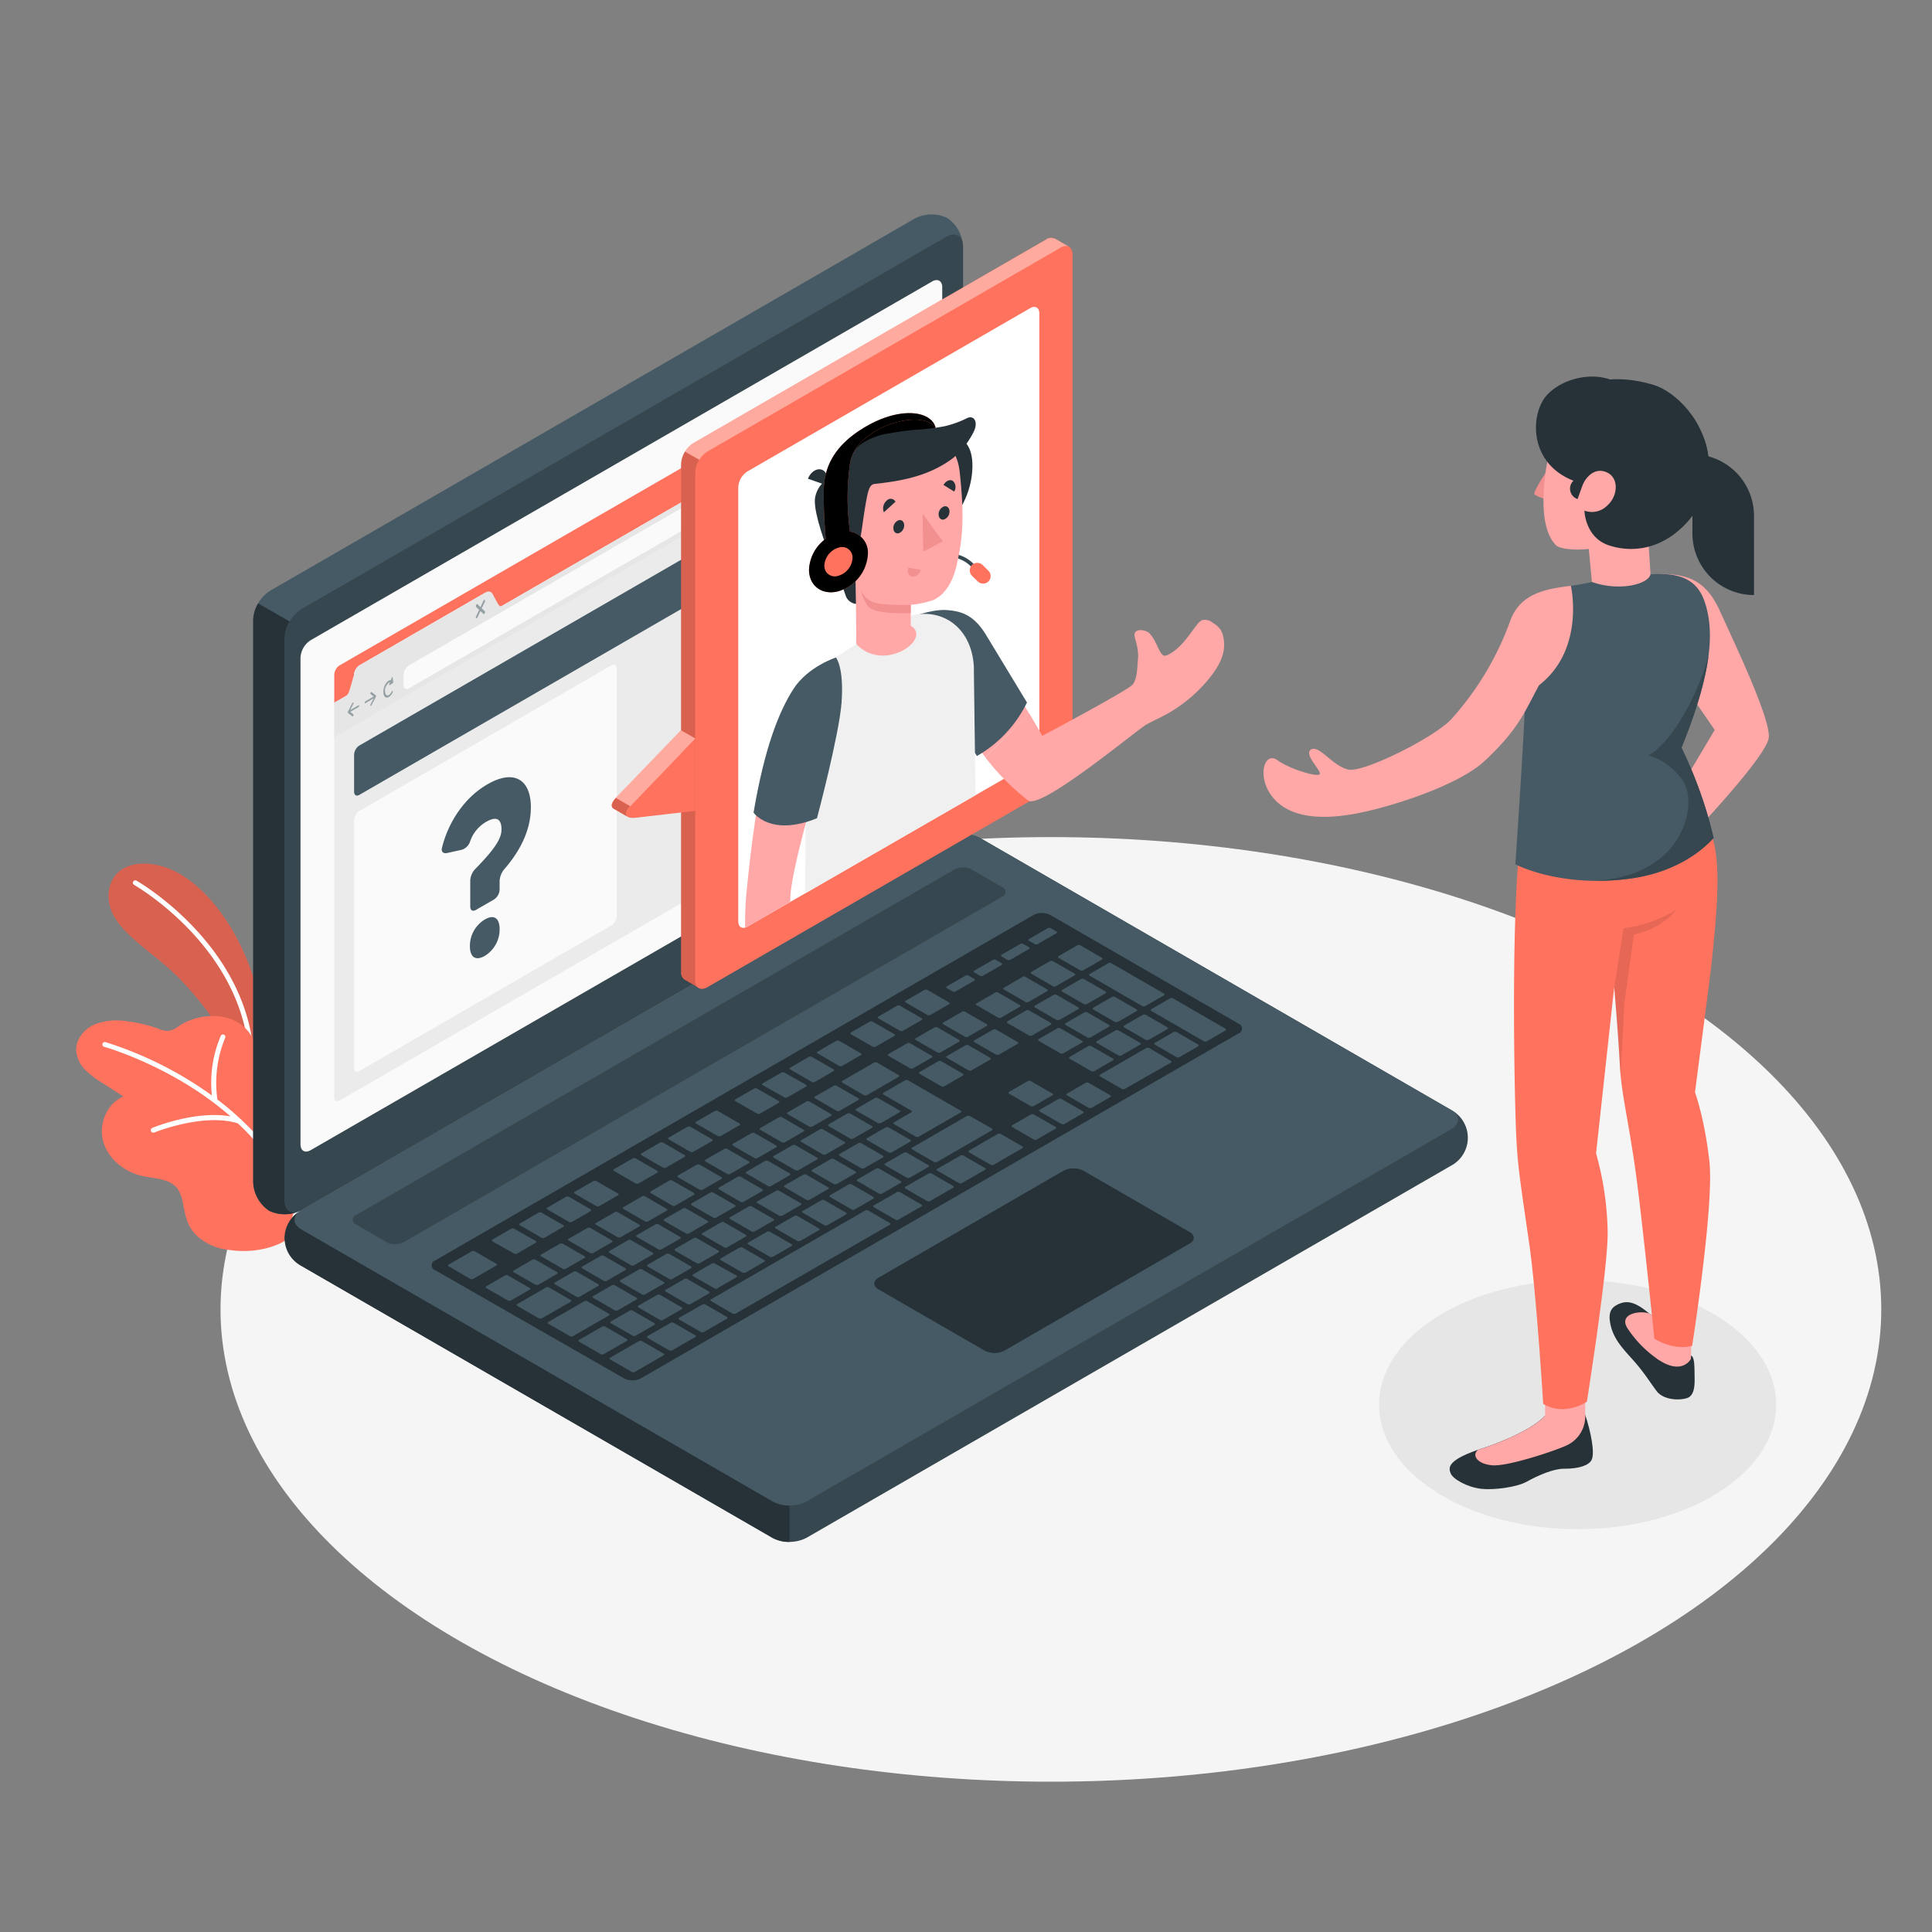 <svg xmlns="http://www.w3.org/2000/svg" viewBox="0 0 500 500"><rect x="0" y="0" width="500" height="500" fill="#808080" stroke="none"/><style><![CDATA[.B{fill:#263238}.C{fill:#ff725e}.D{fill:#455a64}.E{fill:#ffa8a7}.F{fill:#37474f}.G{fill:#fafafa}.H{opacity:.15}.I{fill:#f28f8f}]]></style><defs><clipPath id="A"><path d="M193.44 122l73.17-42.25c1.31-.76 2.37-.14 2.37 1.37v112.41a5.25 5.25 0 0 1-2.37 4.11l-73.17 42.17c-1.31.75-2.38.14-2.38-1.37V126.13a5.21 5.21 0 0 1 2.38-4.13z" fill="none"/></clipPath><path id="B" d="M69,270a75.27,75.27,0,0,0-5.08-21.61C59.39,237.22,50.72,226,40.73,223.9s-14.21,4.6-12.11,11.2c1.82,5.68,9.24,10.4,14.88,15.36s16.16,17,19.08,28.53l5.64.62Z"/><path id="C" d="M242.13,110.68s-2.43-6.54-14.23-1.89c-6,2.37-8.25,9.8-8.25,9.8Z"/><path id="D" d="M223.09 111c-6.79 4.25-9.72 9.41-9.89 15.63a119.23 119.23 0 0 0 .51 12.8 10.47 10.47 0 0 0-4.34 8c0 4.21 3.41 6.71 7.62 5.58a10.66 10.66 0 0 0 7.62-9.66 5.49 5.49 0 0 0-4.63-5.77 62 62 0 0 1 .05-17.91c1.51-9 18.33-14.19 22.1-9-1.13-4.48-9.6-5.62-19.04.33z"/></defs><ellipse cx="271.97" cy="338.87" rx="214.9" ry="122.23" fill="#f5f5f5"/><ellipse cx="408.29" cy="363.53" rx="51.39" ry="32.22" fill="#e6e6e6"/><use href="#B" class="C"/><g class="H"><use href="#B"/></g><path d="M65.13,275.18a.62.62,0,0,1-.62-.6C63.46,245.46,35,229.18,34.69,229a.63.63,0,0,1,.61-1.1c.3.17,29.39,16.8,30.46,46.61a.63.63,0,0,1-.6.65Z" fill="#fff"/><path d="M73.49 321.26s-5.82 3.68-14.92 2.11a14 14 0 0 1-7.83-3.76c-2.35-2.42-2.72-4.86-3.38-8.1a9.79 9.79 0 0 0-1.36-3.82c-2-2.68-5.84-2.63-9.08-3.33-4.6-1-8.83-4.3-10.16-8.81s.83-10 5.19-11.78l-5.35-3.43a23.74 23.74 0 0 1-4.58-3.5 7.92 7.92 0 0 1-2.31-5.15c0-2.84 2.11-5.38 4.71-6.54a16 16 0 0 1 8.37-.86 38.09 38.09 0 0 1 8.36 2 6 6 0 0 0 2.34.53 6.19 6.19 0 0 0 2.86-1.32c6.12-4 16.09-3.73 19.37 3.89.48 1.12.77 2.32 1.29 3.42 1.9 4.11 7.25 2.87 10.71 4.79a8.76 8.76 0 0 1 4 6.27c.69 4.06-.44 8.69-1.19 12.7s-1.7 7.74-2.79 11.54a201.83 201.83 0 0 1-2.91 9.34c-.22.64-.7 3.41-1.34 3.81z" class="C"/><path d="M77.15 311.88a56.1 56.1 0 0 0-14.61-22 .63.63 0 0 0-.34-.32 73.74 73.74 0 0 0-5.93-5 30.34 30.34 0 0 1 2-15.95.62.62 0 0 0-1.13-.53 31 31 0 0 0-2.31 15.42 96.5 96.5 0 0 0-27.54-13.8.64.64 0 0 0-.77.44.62.62 0 0 0 .44.77c.26.07 18 5.11 32.68 18-9-1.57-19.73 2.77-20.22 3a.62.62 0 0 0 .24 1.2.67.67 0 0 0 .24 0c.12-.06 12.73-5.16 21.64-2.39A55.05 55.05 0 0 1 76 312.29a.62.62 0 0 0 .59.42h.21a.62.62 0 0 0 .35-.83z" fill="#fff"/><path d="M73.69 320.39a9.32 9.32 0 0 0 4.36 7.23L200 398a9.6 9.6 0 0 0 8.7 0l166.83-96.32a8.18 8.18 0 0 0 0-14.45l-121.93-70.4a9.66 9.66 0 0 0-8.7 0L78.05 313.17a9.31 9.31 0 0 0-4.36 7.22z" class="F"/><path d="M204.33 389.64v9.41a8.88 8.88 0 0 1-4.35-1L78 327.62a8.15 8.15 0 0 1-.44-14.17c-1.95 1.4-1.8 3.45.44 4.74l122 70.4a8.89 8.89 0 0 0 4.33 1.05z" class="B"/><path d="M69.61 313.32a9.34 9.34 0 0 1-4.08-7.38V160.43a9.61 9.61 0 0 1 4.35-7.53l166.83-96.32a9.34 9.34 0 0 1 8.44-.16 9.34 9.34 0 0 1 4.08 7.38v145.51a9.61 9.61 0 0 1-4.35 7.53L78.05 313.17a9.37 9.37 0 0 1-8.44.15z" class="D"/><path d="M77.53 313.43a9.39 9.39 0 0 1-7.92-.11 9.34 9.34 0 0 1-4.08-7.38V160.43a8.72 8.72 0 0 1 1.28-4.28l8.16 4.7h0a8.89 8.89 0 0 0-1.28 4.28v145.52c0 2.58 1.68 3.73 3.84 2.78z" class="B"/><path d="M73.69 165.15v145.5c0 2.78 2 3.9 4.36 2.52l166.83-96.33a9.61 9.61 0 0 0 4.35-7.53V63.8c0-2.77-1.95-3.9-4.35-2.51L78.05 157.61a9.61 9.61 0 0 0-4.36 7.54z" class="F"/><path d="M78.05 318.19L200 388.59a9.66 9.66 0 0 0 8.7 0l166.83-96.32c2.41-1.39 2.41-3.64 0-5l-121.93-70.4a9.66 9.66 0 0 0-8.7 0l-166.85 96.3c-2.41 1.38-2.41 3.63 0 5.02z" class="D"/><path d="M80.39 165.69l160.85-92.85c1.44-.83 2.61-.15 2.61 1.51v126a5.78 5.78 0 0 1-2.61 4.52l-160.85 92.8c-1.45.83-2.62.16-2.62-1.51v-126a5.74 5.74 0 0 1 2.62-4.47z" class="G"/><path d="M92.2 314.42L247.06 225a4.77 4.77 0 0 1 4.35 0l7.92 4.57a1.33 1.33 0 0 1 0 2.51l-154.88 89.41a4.77 4.77 0 0 1-4.35 0l-7.9-4.56a1.33 1.33 0 0 1 0-2.51z" class="F"/><path d="M112.61 326.21l154.86-89.41a4.83 4.83 0 0 1 4.35 0l48.72 28.13a1.33 1.33 0 0 1 0 2.51l-154.68 89.28a4.82 4.82 0 0 1-4.36 0l-48.88-28a1.32 1.32 0 0 1-.01-2.51z" class="B"/><path d="M251.43 277l4.84-2.79c.21-.12.2-.32 0-.45l-5.61-3.24a.84.84 0 0 0-.77 0l-4.85 2.8c-.21.11-.2.31 0 .44l5.6 3.24a.86.86 0 0 0 .79 0zm-9.57-11.12L237 268.7c-.21.12-.19.32 0 .45l5.6 3.23a.86.86 0 0 0 .78 0l4.85-2.8c.2-.12.19-.32 0-.45l-5.61-3.23a.84.84 0 0 0-.76 0zM226.19 275l-8.2 4.73c-.21.12-.2.32 0 .45l5.6 3.24a.89.89 0 0 0 .78 0l8.2-4.73c.21-.12.19-.32 0-.45L227 275a.86.86 0 0 0-.81 0zm8.58-5l-4.85 2.8c-.2.12-.19.32 0 .45l5.61 3.24a.87.87 0 0 0 .77 0l4.85-2.8c.2-.12.19-.32 0-.44l-5.61-3.25a.84.84 0 0 0-.77 0zm-19 11l-4.85 2.79c-.2.12-.19.32 0 .45l5.61 3.24a.84.84 0 0 0 .77 0l4.85-2.8c.2-.11.19-.31 0-.44l-5.63-3.24a.84.84 0 0 0-.77 0zm-7.09 4.09l-4.84 2.8c-.21.11-.2.31 0 .44l5.61 3.24a.87.87 0 0 0 .77 0l4.85-2.8c.21-.12.19-.32 0-.45l-5.6-3.24a.86.86 0 0 0-.81-.01zm22.06 13.16l4.85-2.8c.2-.12.19-.32 0-.45l-5.61-3.23a.84.84 0 0 0-.77 0l-4.85 2.8c-.21.12-.19.32 0 .45l5.6 3.23a.86.86 0 0 0 .76-.02zm-7.09 4.09l4.85-2.8c.21-.12.19-.32 0-.45l-5.6-3.23a.86.86 0 0 0-.78 0l-4.85 2.8c-.2.12-.19.32 0 .45l5.61 3.24a.87.87 0 0 0 .75-.03zm-7.09 4.09l4.85-2.8c.21-.12.2-.32 0-.44l-5.6-3.24a.84.84 0 0 0-.77 0l-4.85 2.8c-.21.12-.2.32 0 .45l5.61 3.24a.87.87 0 0 0 .74-.03zm-7.08 4.09l4.85-2.8c.2-.11.19-.31 0-.44l-5.66-3.28a.84.84 0 0 0-.77 0l-4.85 2.79c-.21.12-.19.32 0 .45l5.6 3.24a.86.86 0 0 0 .81.02zm34.88-29.38l4.85-2.8c.2-.12.19-.32 0-.45l-5.61-3.24a.87.87 0 0 0-.77 0l-4.85 2.8c-.2.12-.19.32 0 .44l5.61 3.24a.87.87 0 0 0 .75-.01zm-6.54 13l10.82-6.25c.21-.12.19-.32 0-.44L235 279.59a.86.86 0 0 0-.78 0l-5.59 3.23c-.21.12-.2.32 0 .45l7.2 4.16c.23.13.24.33 0 .44l-4.47 2.59c-.21.12-.2.32 0 .45l5.61 3.23a.84.84 0 0 0 .83 0zm-36.22-5l-4.85 2.8c-.21.12-.19.32 0 .44l5.6 3.24a.86.86 0 0 0 .78 0l4.84-2.8c.21-.12.2-.32 0-.45l-5.61-3.24a.87.87 0 0 0-.78.03zm-7.09 4.09l-4.85 2.8c-.2.12-.19.32 0 .45l5.61 3.23a.84.84 0 0 0 .77 0l4.85-2.8c.2-.12.19-.32 0-.45l-5.61-3.23a.84.84 0 0 0-.79.02zm-35.41 45.88a.87.87 0 0 0 .77 0l4.85-2.8c.21-.12.2-.32 0-.44l-5.6-3.24a.89.89 0 0 0-.78 0l-4.84 2.8c-.21.12-.2.32 0 .45zM137.8 326l-4.85 2.8c-.2.12-.19.32 0 .45l5.61 3.23a.84.84 0 0 0 .77 0l4.85-2.8c.2-.12.19-.32 0-.45l-5.61-3.23a.84.84 0 0 0-.77 0zm11.41 9.6a.87.87 0 0 0 .77 0l4.85-2.8c.2-.12.19-.32 0-.45l-5.61-3.24a.84.84 0 0 0-.77 0l-4.85 2.8c-.2.12-.19.31 0 .44zm22.38 6l4.85-2.8c.21-.11.19-.31 0-.44l-5.6-3.24a.86.86 0 0 0-.78 0l-4.85 2.79c-.2.12-.19.32 0 .45l5.61 3.24a.84.84 0 0 0 .77.01zm-7.86 4.08a.89.89 0 0 0 .78 0l4.84-2.8c.21-.12.2-.32 0-.45l-5.61-3.24a.84.84 0 0 0-.77 0L158.1 342c-.21.11-.2.31 0 .44zm-18.84-23.8l-4.85 2.8c-.21.12-.2.32 0 .44l5.6 3.24a.84.84 0 0 0 .77 0l4.85-2.8c.21-.12.2-.32 0-.45l-5.61-3.24a.87.87 0 0 0-.76.02zm35.43-20.46l-4.85 2.8c-.21.12-.19.32 0 .45l5.6 3.23a.86.86 0 0 0 .78 0l4.85-2.8c.2-.12.19-.32 0-.45l-5.61-3.23a.84.84 0 0 0-.77.01zM152 317.8l-4.85 2.8c-.2.12-.19.32 0 .44l5.61 3.24a.84.84 0 0 0 .77 0l4.85-2.8c.21-.12.19-.32 0-.45l-5.6-3.24a.89.89 0 0 0-.78.01zm35.43-20.46l-4.84 2.8c-.21.12-.2.32 0 .45l5.61 3.23a.84.84 0 0 0 .77 0l4.85-2.8c.21-.12.2-.32 0-.45l-5.6-3.23a.86.86 0 0 0-.82 0zm-14.17 8.18l-4.85 2.8c-.2.12-.19.32 0 .45L174 312a.87.87 0 0 0 .77 0l4.85-2.8c.21-.12.19-.32 0-.44l-5.62-3.22a.84.84 0 0 0-.77-.02zm-7.08 4.09l-4.85 2.8c-.21.12-.2.32 0 .45l5.61 3.24a.84.84 0 0 0 .77 0l4.85-2.8c.21-.12.2-.32 0-.44l-5.61-3.24a.87.87 0 0 0-.8-.01zm-7.09 4.1l-4.85 2.8c-.21.11-.19.31 0 .44l5.6 3.24a.86.86 0 0 0 .78 0l4.85-2.79c.2-.12.19-.32 0-.45l-5.61-3.24a.84.84 0 0 0-.8 0zm36.22 5l4.85-2.8c.21-.12.2-.32 0-.45l-5.61-3.24a.87.87 0 0 0-.77 0l-4.85 2.8c-.21.12-.2.32 0 .44l5.61 3.24a.84.84 0 0 0 .74-.01zm62.24-61.83l-4.85 2.8c-.2.12-.19.32 0 .44l5.61 3.24a.84.84 0 0 0 .77 0l4.85-2.8c.21-.12.19-.32 0-.45l-5.6-3.24a.89.89 0 0 0-.81-.01zm-8.58 4.95l-4.84 2.8c-.21.12-.2.32 0 .45l5.61 3.23a.84.84 0 0 0 .77 0l4.85-2.8c.21-.12.2-.32 0-.45l-5.6-3.23a.86.86 0 0 0-.82-.02zm15.67-9l-4.85 2.8c-.21.11-.19.31 0 .44l5.6 3.24a.89.89 0 0 0 .78 0l4.85-2.8c.2-.12.19-.32 0-.45l-5.61-3.24a.84.84 0 0 0-.8-.05zm-36.68 37.82l4.85-2.8c.2-.12.19-.32 0-.45l-5.61-3.23a.84.84 0 0 0-.77 0l-4.85 2.8c-.2.12-.19.32 0 .45l5.61 3.23a.84.84 0 0 0 .74-.06zm44.54-41.9a.86.86 0 0 0-.78 0l-4.84 2.79c-.21.12-.2.32 0 .45l5.61 3.24a.84.84 0 0 0 .77 0l4.85-2.8c.21-.11.2-.31 0-.44zm-70.1 65.9l4.85-2.79c.21-.12.19-.32 0-.45l-5.6-3.24a.86.86 0 0 0-.78 0L196 310.9c-.2.11-.19.31 0 .44l5.61 3.24a.84.84 0 0 0 .76.01zm86.9-50.17l4.85-2.8c.21-.12.19-.32 0-.44l-5.6-3.24a.86.86 0 0 0-.78 0l-4.84 2.8c-.21.12-.2.32 0 .45l5.61 3.24a.87.87 0 0 0 .73-.07zm-15.09-.53l4.85-2.8c.2-.12.19-.32 0-.45l-5.61-3.23a.84.84 0 0 0-.77 0l-4.85 2.8c-.21.12-.19.32 0 .45l5.6 3.23a.86.86 0 0 0 .75-.06zm6.3-10.57a.86.86 0 0 0-.78 0l-4.84 2.8c-.21.12-.2.32 0 .45l5.61 3.23a.84.84 0 0 0 .77 0l4.85-2.8c.21-.12.2-.32 0-.45zm1.49-.87l13.62 7.87a.87.87 0 0 0 .77 0l4.85-2.8c.2-.12.19-.32 0-.44l-13.62-7.87a.87.87 0 0 0-.77 0l-4.85 2.8c-.26.06-.25.26 0 .38zm-16.44 9l-4.85 2.8c-.2.12-.19.32 0 .45l5.61 3.23a.84.84 0 0 0 .77 0l4.85-2.8c.21-.12.19-.32 0-.45l-5.6-3.23a.86.86 0 0 0-.81-.03zm-53.36 30.76l-4.85 2.8c-.21.12-.19.32 0 .45l5.6 3.24a.86.86 0 0 0 .78 0l4.84-2.8c.21-.12.2-.31 0-.44l-5.57-3.23a.87.87 0 0 0-.8-.02zm69.21-23.77a.86.86 0 0 0 .78 0l4.85-2.8c.2-.11.19-.31 0-.44L281.4 262a.87.87 0 0 0-.77 0l-4.85 2.8c-.21.12-.19.32 0 .45zm-62.13 19.68l-4.84 2.8c-.21.12-.2.32 0 .45l5.61 3.24a.87.87 0 0 0 .77 0l4.85-2.8c.21-.12.2-.32 0-.44l-5.6-3.24a.86.86 0 0 0-.79-.01zM166.17 335a.87.87 0 0 0 .77 0l4.85-2.8c.2-.12.19-.32 0-.44l-5.61-3.24a.84.84 0 0 0-.77 0l-4.85 2.8c-.2.12-.19.32 0 .45zm-10.66-10l-4.85 2.79c-.21.12-.2.32 0 .45l5.6 3.24a.86.86 0 0 0 .78 0l4.84-2.8c.21-.11.2-.31 0-.44l-5.6-3.24a.84.84 0 0 0-.77 0zm18.49 6l4.84-2.8c.21-.12.2-.32 0-.45l-5.61-3.23a.84.84 0 0 0-.77 0l-4.85 2.8c-.21.12-.2.32 0 .45l5.6 3.23a.86.86 0 0 0 .79 0zm7.08-4.09l4.85-2.8c.21-.12.19-.32 0-.45l-5.6-3.23a.86.86 0 0 0-.78 0l-4.85 2.8c-.2.12-.19.32 0 .45l5.61 3.23a.84.84 0 0 0 .8-.04zm7.09-4.09l4.85-2.8c.2-.12.19-.32 0-.45l-5.61-3.24a.87.87 0 0 0-.77 0l-4.85 2.8c-.21.12-.19.32 0 .44l5.6 3.24a.86.86 0 0 0 .81-.03zm-25.61-1.87l-4.85 2.8c-.2.12-.19.32 0 .45l5.61 3.24a.87.87 0 0 0 .77 0l4.85-2.8c.21-.12.19-.32 0-.44l-5.6-3.24a.89.89 0 0 0-.75-.05zm7.09-4.09l-4.85 2.8c-.21.12-.19.32 0 .45l5.6 3.24a.89.89 0 0 0 .78 0l4.85-2.8c.2-.12.19-.32 0-.44l-5.61-3.24a.84.84 0 0 0-.74-.05zm28.35-16.4l-4.84 2.8c-.21.12-.2.32 0 .44l5.61 3.24a.84.84 0 0 0 .77 0l4.85-2.8c.21-.12.2-.32 0-.45l-5.6-3.24a.89.89 0 0 0-.79.01zm-7.08 4.09l-4.85 2.8c-.21.12-.19.32 0 .44l5.6 3.24a.86.86 0 0 0 .78 0l4.85-2.8c.2-.12.19-.32 0-.45l-5.61-3.24a.87.87 0 0 0-.75.01zm14.17-8.18l-4.85 2.8c-.2.11-.19.31 0 .44l5.61 3.24a.84.84 0 0 0 .77 0l4.85-2.79c.2-.12.19-.32 0-.45l-5.61-3.24a.84.84 0 0 0-.75 0zm-28.34 16.36l-4.85 2.8c-.21.12-.2.32 0 .45l5.61 3.23a.84.84 0 0 0 .77 0l4.85-2.8c.21-.12.2-.32 0-.45l-5.61-3.23a.84.84 0 0 0-.75 0zm7.08-4.09l-4.85 2.8c-.2.12-.19.32 0 .45l5.61 3.23a.84.84 0 0 0 .77 0l4.85-2.8c.21-.12.19-.32 0-.45l-5.61-3.23a.84.84 0 0 0-.75 0zm-5.17 28.88l4.85-2.8c.2-.12.19-.32 0-.44l-5.62-3.28a.84.84 0 0 0-.77 0l-4.85 2.8c-.21.12-.19.32 0 .45l5.6 3.24a.89.89 0 0 0 .81.03zm-41.59-4.2l-5.6-3.23a.86.86 0 0 0-.78 0l-4.85 2.8c-.2.12-.19.32 0 .45l5.61 3.23a.84.84 0 0 0 .77 0l4.85-2.8c.26-.12.24-.32.02-.45zm10.62 3.12l-5.6-3.24a.89.89 0 0 0-.78 0l-7.46 4.3c-.2.12-.19.32 0 .45l5.61 3.24a.84.84 0 0 0 .77 0l7.46-4.3c.31-.12.24-.32.02-.45zm-19.22-9.37l-5.6-3.24a.86.86 0 0 0-.78 0l-6 3.45c-.2.12-.19.32 0 .44l5.61 3.24a.84.84 0 0 0 .77 0l6-3.45c.26-.12.24-.32.02-.44zm4.58-2.65a.84.84 0 0 0 .77 0l4.85-2.8c.2-.12.19-.32 0-.45l-5.62-3.17a.84.84 0 0 0-.77 0l-4.85 2.8c-.2.12-.19.32 0 .45zM157.59 340l-5.59-3.25a.84.84 0 0 0-.77 0l-9.33 5.38c-.2.12-.19.32 0 .45l5.61 3.23a.84.84 0 0 0 .77 0l9.32-5.38c.22-.11.21-.31-.01-.43zm4.65 6.56l-5.61-3.24a.87.87 0 0 0-.77 0l-6 3.44c-.2.12-.19.32 0 .45l5.61 3.24a.87.87 0 0 0 .77 0l6-3.44c.23-.13.22-.33 0-.46zM185.75 294a.89.89 0 0 0 .78 0l4.85-2.8c.2-.12.19-.32 0-.44l-5.61-3.24a.84.84 0 0 0-.77 0l-4.85 2.8c-.21.12-.19.32 0 .45zm-14.17 8.18a.86.86 0 0 0 .78 0l4.84-2.8c.21-.11.2-.31 0-.44l-5.61-3.24a.87.87 0 0 0-.77 0l-4.82 2.8c-.21.12-.2.32 0 .45zm-31.43 18.14a.86.86 0 0 0 .78 0l4.84-2.8c.21-.12.2-.32 0-.45l-5.61-3.23a.84.84 0 0 0-.77 0l-4.85 2.8c-.21.12-.19.32 0 .45zm38.52-22.23a.87.87 0 0 0 .77 0l4.85-2.8c.21-.12.19-.32 0-.44l-5.6-3.24a.86.86 0 0 0-.78 0l-4.85 2.8c-.2.12-.19.32 0 .45zm-14.17 8.18a.84.84 0 0 0 .77 0l4.85-2.79c.2-.12.19-.32 0-.45l-5.61-3.24a.84.84 0 0 0-.77 0l-4.85 2.8c-.2.11-.19.31 0 .44zm1.64 40.8a.86.86 0 0 0-.78 0l-7.46 4.31c-.2.12-.19.32 0 .44l5.61 3.24a.84.84 0 0 0 .77 0l7.46-4.31c.2-.12.19-.32 0-.45zm-11.81-34.93a.87.87 0 0 0 .77 0l4.85-2.8c.2-.12.19-.32 0-.45l-5.61-3.24a.87.87 0 0 0-.77 0l-4.85 2.8c-.2.12-.19.32 0 .44zm-7.09 4.09a.84.84 0 0 0 .77 0l4.85-2.8c.21-.12.2-.32 0-.45l-5.6-3.24a.89.89 0 0 0-.78 0l-4.84 2.8c-.21.12-.2.32 0 .44zm150.18-45a.84.84 0 0 0-.77 0l-11.94 6.89c-.2.12-.19.32 0 .45l5.61 3.24a.87.87 0 0 0 .77 0l11.96-6.81c.21-.12.2-.32 0-.44zm-15.67 9a.87.87 0 0 0-.77 0l-4.85 2.8c-.2.12-.19.32 0 .44l5.61 3.24a.87.87 0 0 0 .77 0l4.85-2.8c.2-.12.19-.32 0-.45zm-96 53.11l4.85-2.8c.21-.12.2-.32 0-.44L185 327a.84.84 0 0 0-.77 0l-4.85 2.8c-.21.12-.2.32 0 .45l5.61 3.24a.87.87 0 0 0 .77-.06zm81.82-44.92a.84.84 0 0 0-.77 0l-4.85 2.8c-.21.12-.19.32 0 .45l5.6 3.23a.86.86 0 0 0 .78 0l4.85-2.8c.2-.12.19-.32 0-.45zm36.93-21.32a.86.86 0 0 0-.78 0l-4.85 2.8c-.2.12-.19.32 0 .45l5.61 3.23a.84.84 0 0 0 .77 0l4.85-2.8c.21-.12.19-.32 0-.45zm12.69-.86l-13.62-7.86a.84.84 0 0 0-.77 0l-4.85 2.8c-.21.11-.19.31 0 .44l13.61 7.86a.86.86 0 0 0 .78 0l4.85-2.8c.24-.02.23-.22.01-.35zm-76.1 37.46a.87.87 0 0 0-.77 0l-6 3.44c-.21.12-.19.32 0 .45l5.6 3.24a.89.89 0 0 0 .78 0l6-3.44c.2-.12.19-.32 0-.45zM259 293.46a.84.84 0 0 0-.77 0l-7.46 4.31c-.2.12-.19.32 0 .45l5.61 3.23a.84.84 0 0 0 .77 0l7.46-4.31c.2-.12.19-.32 0-.44zm-34.31 19.81a.84.84 0 0 0-.77 0l-39.91 23c-.21.12-.19.32 0 .45l5.6 3.24a.89.89 0 0 0 .78 0l39.9-23c.21-.12.2-.32 0-.44zm-42.14 24.33a.86.86 0 0 0-.78 0l-6 3.44c-.2.12-.19.32 0 .45l5.61 3.23a.84.84 0 0 0 .77 0l6-3.45c.21-.11.19-.31 0-.44zm50.35-29.07a.86.86 0 0 0-.78 0l-6 3.44c-.21.12-.2.32 0 .45l5.61 3.23a.84.84 0 0 0 .77 0l6-3.45c.21-.11.19-.31 0-.44zm-58.56 33.81a.84.84 0 0 0-.77 0l-6 3.45c-.21.12-.19.32 0 .45l5.6 3.23a.86.86 0 0 0 .78 0l6-3.45c.21-.12.2-.32 0-.44zm75-43.28a.86.86 0 0 0-.78 0l-6 3.45c-.21.12-.2.32 0 .44l5.61 3.24a.87.87 0 0 0 .77 0l6-3.45c.21-.12.19-.32 0-.45zm25.36-14.65a.89.89 0 0 0-.78 0l-4.84 2.8c-.21.12-.2.32 0 .44l5.61 3.24a.84.84 0 0 0 .77 0l4.85-2.8c.21-.12.2-.32 0-.45zm15.53-11.27l4.84-2.8c.21-.12.2-.32 0-.45l-5.61-3.23a.84.84 0 0 0-.77 0l-4.85 2.8c-.21.12-.2.32 0 .45l5.6 3.23a.86.86 0 0 0 .76 0zm-31.69-.21l4.85-2.8c.21-.11.19-.31 0-.44l-5.6-3.24a.89.89 0 0 0-.78 0l-4.85 2.8c-.2.12-.19.32 0 .45l5.61 3.24a.84.84 0 0 0 .74-.01zm-16 27.77l14.17-8.18c.2-.12.19-.32 0-.45l-5.71-3.24a.87.87 0 0 0-.77 0L236.05 297c-.21.12-.2.32 0 .45l5.6 3.23a.86.86 0 0 0 .81.02zm39.88-23.49a.84.84 0 0 0 .77 0l4.85-2.8c.2-.12.19-.32 0-.45l-5.61-3.23a.84.84 0 0 0-.77 0l-4.85 2.8c-.2.12-.19.32 0 .45zm-7.24-4.6l4.85-2.8c.2-.12.19-.32 0-.45l-5.61-3.24a.84.84 0 0 0-.77 0l-4.85 2.8c-.2.11-.19.31 0 .44l5.61 3.24a.87.87 0 0 0 .69.01zm-39.73 32.18l4.85-2.8c.2-.12.19-.32 0-.44l-5.61-3.24a.84.84 0 0 0-.77 0l-4.85 2.8c-.2.12-.19.32 0 .45l5.61 3.24a.87.87 0 0 0 .69-.01zm31.3-18.53a.84.84 0 0 0 .77 0l4.85-2.8c.21-.12.2-.32 0-.44l-5.61-3.24a.87.87 0 0 0-.77 0l-4.85 2.8c-.21.12-.2.32 0 .45zm-66.73 39l4.85-2.8c.2-.12.19-.32 0-.45l-5.61-3.23a.84.84 0 0 0-.77 0l-4.85 2.8c-.21.12-.19.32 0 .45l5.6 3.23a.86.86 0 0 0 .7-.01zm7.08-4.09l4.85-2.8c.21-.12.2-.32 0-.45l-5.6-3.24a.87.87 0 0 0-.77 0l-4.85 2.8c-.21.12-.2.32 0 .44l5.61 3.24a.84.84 0 0 0 .66 0zm-14.17 8.18l4.85-2.8c.21-.12.19-.32 0-.45l-5.6-3.23a.86.86 0 0 0-.78 0l-4.85 2.8c-.2.12-.19.32 0 .45l5.61 3.23a.84.84 0 0 0 .69-.01zM221.2 313l4.84-2.79c.21-.12.2-.32 0-.45l-5.61-3.24a.84.84 0 0 0-.77 0l-4.85 2.8c-.21.11-.19.31 0 .44l5.6 3.24a.86.86 0 0 0 .79 0zm-7.09 4.1l4.85-2.8c.2-.12.19-.32 0-.45l-5.61-3.24a.87.87 0 0 0-.77 0l-4.85 2.8c-.2.12-.19.32 0 .44l5.61 3.24a.87.87 0 0 0 .77-.02zm14.17-8.19l4.85-2.8c.21-.12.19-.32 0-.44l-5.6-3.24a.89.89 0 0 0-.78 0l-4.84 2.8c-.21.12-.2.32 0 .45l5.61 3.24a.87.87 0 0 0 .76-.04zm32.42-60.52a.86.86 0 0 0 .78 0l4.85-2.8c.2-.11.19-.31 0-.44l-1.49-.86a.86.86 0 0 0-.78 0l-4.85 2.8c-.2.12-.19.32 0 .45zm-34.86 22.5a.84.84 0 0 0 .77 0l4.85-2.8c.2-.12.19-.32 0-.45l-5.61-3.23a.84.84 0 0 0-.77 0l-4.85 2.8c-.2.12-.19.32 0 .45zm14.16-8.21a.84.84 0 0 0 .77 0l4.85-2.8c.21-.12.19-.32 0-.45l-5.6-3.24a.89.89 0 0 0-.78 0l-4.85 2.8c-.2.12-.19.32 0 .44zm-22.83 13.18a.89.89 0 0 0 .78 0l4.85-2.8c.2-.12.19-.32 0-.45l-5.61-3.24a.87.87 0 0 0-.77 0l-4.85 2.8c-.21.11-.19.31 0 .44zm15.74-9.09a.86.86 0 0 0 .78 0l4.84-2.8c.21-.12.2-.32 0-.45l-5.61-3.23a.84.84 0 0 0-.77 0l-4.85 2.8c-.21.12-.2.32 0 .45zM203 284a.84.84 0 0 0 .77 0l4.85-2.8c.21-.12.2-.32 0-.45l-5.62-3.17a.84.84 0 0 0-.77 0l-4.85 2.8c-.21.12-.2.32 0 .45zm7.1-4a.84.84 0 0 0 .77 0l4.85-2.8c.21-.12.19-.32 0-.45l-5.61-3.24a.87.87 0 0 0-.77 0l-4.85 2.8c-.2.12-.19.32 0 .44zm36.43-23.41a.84.84 0 0 0 .77 0l4.85-2.8c.21-.12.2-.32 0-.45l-1.49-.86a.84.84 0 0 0-.77 0l-4.85 2.8c-.21.12-.19.32 0 .45zm21.26-12.27a.87.87 0 0 0 .77 0l4.85-2.8c.21-.12.2-.32 0-.44l-1.49-.86a.84.84 0 0 0-.77 0l-4.85 2.8c-.21.12-.19.32 0 .45zm11.78 6.8a.87.87 0 0 0 .77 0l4.85-2.8c.21-.12.19-.32 0-.44l-5.61-3.24a.84.84 0 0 0-.77 0l-4.85 2.8c-.2.12-.19.32 0 .45zm17.71 18l4.85-2.8c.21-.12.19-.32 0-.45l-5.6-3.24a.89.89 0 0 0-.78 0l-4.85 2.8c-.2.12-.19.32 0 .44l5.61 3.24a.84.84 0 0 0 .77-.06zm-43.66-16.6a.87.87 0 0 0 .77 0l4.85-2.8c.2-.12.19-.32 0-.45l-1.49-.86a.84.84 0 0 0-.77 0l-4.85 2.8c-.21.12-.2.32 0 .45zm-57.7 35.68a.86.86 0 0 0 .78 0l4.85-2.8c.2-.12.19-.32 0-.45l-5.61-3.23a.84.84 0 0 0-.77 0l-4.85 2.8c-.21.12-.19.32 0 .45z" class="D"/><path d="M227.35 330.67L275.2 303a5.78 5.78 0 0 1 5.22 0l27.44 15.84c1.44.84 1.44 2.19 0 3L260 349.52a5.72 5.72 0 0 1-5.22 0l-27.44-15.84c-1.43-.83-1.43-2.18.01-3.01z" class="B"/><path d="M237.81 87.22v7.31L128.9 157.41c-.75.43-1.36.08-1.36-.79l.08-2.62a13.27 13.27 0 0 0-2-.62L93 172.21a3.05 3.05 0 0 0-1.37 2.37v2.76a3 3 0 0 1-1.36 2.37l-3.76 2.17v-7.3a3 3 0 0 1 1.36-2.37l148.58-85.78c.75-.43 1.36-.08 1.36.79z" class="C"/><path d="M237.82,196.68a3,3,0,0,1-1.37,2.36L87.87,284.82c-.75.44-1.36.08-1.36-.79V181.88l3.76-2.17c.75-.43,2-7.06,2.73-7.5l32.62-18.83c.75-.43,2.53,4.46,3.28,4L237.81,94.53V196.68Z" fill="#ebebeb"/><path d="M93,209.88l65.26-37.71c.75-.44,1.36-.08,1.36.79V237.1a3,3,0,0,1-1.36,2.37L93,277.18c-.75.43-1.36.08-1.36-.79V212.25A3,3,0,0,1,93,209.88Z" class="G"/><path d="M93,192.94l138.33-79.86c.75-.44,1.36-.08,1.36.79v9.61a3,3,0,0,1-1.36,2.36L93,205.71c-.75.43-1.36.08-1.36-.79v-9.61A3,3,0,0,1,93,192.94Z" class="D"/><path d="M181.4 149.52v2.54c0 .53.37.74.82.48l40.21-23.22v-4.44l-40.21 23.22a1.82 1.82 0 0 0-.82 1.42z" class="G"/><path d="M226.74,122.39c.46-.26.82,0,.82.47v2.55a1.8,1.8,0,0,1-.82,1.42l-4.31,2.49v-4.44Z" class="C"/><path d="M226.43 125.88l-.49-.15a2.57 2.57 0 0 0 .08-.62 1.12 1.12 0 0 0-.44-1 .68.68 0 0 0-.7 0 2.45 2.45 0 0 0-1 2 1.14 1.14 0 0 0 .44 1 .65.65 0 0 0 .31.08.77.77 0 0 0 .39-.12 2.05 2.05 0 0 0 .78-1l.48.15h.05a.17.17 0 0 0 .17-.12.18.18 0 0 0-.07-.22zm-1.55.92a.33.33 0 0 1-.34 0 .84.84 0 0 1-.26-.72 2.16 2.16 0 0 1 .78-1.69.51.51 0 0 1 .22-.07.17.17 0 0 1 .12 0c.17.09.26.36.26.71a2.1 2.1 0 0 1-.78 1.77z" class="G"/><path d="M237.81,94.53v8.89L86.51,190.77v-8.89l2.81-1.62c.75-.44,1-1.1,1.36-2.37l.95-3.31A3.46,3.46,0,0,1,93,172.21l32.62-18.83a1.2,1.2,0,0,1,1.92.47l1.17,2.12c.43.74.64,1.18,1.39.74Z" fill="#e6e6e6"/><g class="D"><path d="M231.41 91.81c1-.55 1.72-.11 1.72 1a3.8 3.8 0 0 1-1.72 3c-1 .55-1.73.1-1.73-1a3.77 3.77 0 0 1 1.73-3zm-6.2 3.57c.95-.55 1.72-.11 1.72 1a3.8 3.8 0 0 1-1.72 3c-1 .55-1.72.1-1.72-1a3.79 3.79 0 0 1 1.72-3zM219 99c.95-.55 1.72-.11 1.72 1a3.8 3.8 0 0 1-1.72 3c-1 .55-1.72.1-1.72-1a3.79 3.79 0 0 1 1.72-3z"/><path d="M92.78 182.53l-2.15 1.23.82-1.57a.4.4 0 0 0 0-.38c-.07-.08-.18 0-.25.11l-1.16 2.24h0v.08a0 0 0 0 1 0 0 .49.49 0 0 0 0 .12.25.25 0 0 0 0 .09h0v.05h0l1.16.9a.13.13 0 0 0 .12 0 .5.5 0 0 0 .13-.17.36.36 0 0 0 0-.37l-.82-.62 2.15-1.24a.48.48 0 0 0 .17-.37c.05-.09-.08-.16-.17-.1zm1.79-1.04l2.15-1.24-.82-.63c-.07-.05-.08-.22 0-.36s.17-.22.24-.17l1.17.9h0a0 0 0 0 1 0 0 .3.3 0 0 1 0 .1.5.5 0 0 1 0 .12 0 0 0 0 1 0 0 .41.41 0 0 1 0 .08h0l-1.17 2.24a.36.36 0 0 1-.11.13.11.11 0 0 1-.13 0 .4.4 0 0 1 0-.38l.82-1.58-2.15 1.3c-.1.06-.17 0-.17-.16a.45.45 0 0 1 .17-.35zm7.04-6.18c0-.13-.13-.11-.18 0l-.3.72c-.5-.06-1.11.43-1.52 1.3-.53 1.13-.53 2.46 0 3a.78.78 0 0 0 1 .06 2.65 2.65 0 0 0 1-1.17c.07-.15.07-.32 0-.38s-.18 0-.24.14c-.4.84-1 1.21-1.44.83a2.14 2.14 0 0 1 0-2.21c.28-.6.69-1 1-1l-.22.54c-.06.14 0 .28.08.22l.88-.57a.3.3 0 0 0 .1-.24zm23.06-17.87l.79-1.66a.51.51 0 0 0 0-.51c-.1-.09-.25 0-.34.19l-.78 1.66-.78-.76c-.1-.08-.24 0-.34.2a.51.51 0 0 0 0 .51l.78.76-.78 1.65a.52.52 0 0 0 0 .52.15.15 0 0 0 .17 0 .54.54 0 0 0 .17-.21l.78-1.65.78.75a.12.12 0 0 0 .17 0 .44.44 0 0 0 .17-.2.52.52 0 0 0 0-.52z" opacity=".5"/></g><path d="M104.46 177.35v-2.77a3 3 0 0 1 1.36-2.37l122.94-70.94c.75-.43 1.36-.08 1.36.79v2.77a3 3 0 0 1-1.36 2.37l-122.94 70.94c-.75.43-1.36.08-1.36-.79z" class="G"/><path d="M228 102.74l.36.76a.09.09 0 0 0 .11 0l.81-.31c.12 0 .18.13.08.3l-.58 1.09a.41.41 0 0 0 0 .21l.14 1c0 .15-.12.36-.23.35l-.72-.09a.15.15 0 0 0-.14.08l-.72.92c-.12.14-.25.09-.23-.09l.14-1.14a.17.17 0 0 0 0-.16l-.59-.42c-.09-.07 0-.31.09-.41l.8-.61a.37.37 0 0 0 .12-.19l.36-1.17c-.06-.15.1-.24.2-.12z" fill="none" stroke="#e0e0e0" stroke-miterlimit="10" stroke-width=".75"/><g opacity=".5" class="D"><path d="M231.73 100.94a.49.49 0 0 1-.41-.24.48.48 0 0 1 .18-.65l3.84-2.22a.48.48 0 0 1 .48.82l-3.82 2.22a.42.42 0 0 1-.27.07zm0 2.22a.49.49 0 0 1-.41-.24.47.47 0 0 1 .18-.64l3.84-2.23a.48.48 0 0 1 .48.82L232 103.1a.5.5 0 0 1-.27.06z"/><path d="M231.73 105.38a.47.47 0 0 1-.23-.88l3.84-2.22a.46.46 0 0 1 .65.17.48.48 0 0 1-.17.65l-3.82 2.22a.5.5 0 0 1-.27.06z"/></g><path d="M122.89 225c5.49-5.59 6.9-8.13 6.9-10.37s-.94-3.65-3.86-2a9.28 9.28 0 0 0-4.32 5.3 3.36 3.36 0 0 1-2.14 2l-3.81.84c-.91.21-1.52-.37-1.3-1.28 1.67-6.81 5.88-13.1 11.79-16.51 7.1-4.1 11.24-1 11.24 5.92 0 6.65-3.5 12.2-7 16.19a5.19 5.19 0 0 0-1.09 2.91v2.26a3.24 3.24 0 0 1-1.46 2.53l-4.68 2.7c-.81.47-1.46.09-1.46-.84v-6.82a4.73 4.73 0 0 1 1.19-2.83zm-1.28 19.87a8 8 0 0 1 3.87-6.91c2.51-1.46 3.82-.17 3.82 2.47a8 8 0 0 1-3.82 6.94c-2.57 1.48-3.87.14-3.87-2.5z" class="D"/><path d="M276.67 63.88L273 61.74h0a2.17 2.17 0 0 0-2.23.21l-91.37 52.74a6.94 6.94 0 0 0-3.14 5.43v131.41a2.24 2.24 0 0 0 .89 2h0 0 0l3.7 2.14 89.88-55.1a6.93 6.93 0 0 0 3.13-5.43z" class="C"/><path d="M180.79 255.67l-3.65-2.11h0 0 0a2.2 2.2 0 0 1-.88-2V120.12a6.55 6.55 0 0 1 1-3.25L181 119a6.51 6.51 0 0 0-1 3.26v131.42a2.25 2.25 0 0 0 .79 1.99z" class="H"/><path d="M183.07 116.84l91.37-52.75c1.73-1 3.13-.19 3.13 1.81v131.41a6.93 6.93 0 0 1-3.13 5.43l-91.37 52.75c-1.73 1-3.14.19-3.14-1.81V122.26a6.94 6.94 0 0 1 3.14-5.42z" class="C"/><g fill="#fff"><path d="M273,61.74l3.58,2.07a2.3,2.3,0,0,0-2.1.28l-91.37,52.75A6.25,6.25,0,0,0,181,119l-3.71-2.13a6.31,6.31,0,0,1,2.11-2.18L270.72,62a2.16,2.16,0,0,1,2.23-.2Z" opacity=".4"/><path d="M193.44 122l73.17-42.25c1.31-.76 2.37-.14 2.37 1.37v112.41a5.25 5.25 0 0 1-2.37 4.11l-73.17 42.17c-1.31.75-2.38.14-2.38-1.37V126.13a5.21 5.21 0 0 1 2.38-4.13z"/></g><path d="M251.42 146.75l.74-.61a9.11 9.11 0 0 0-4.56-2.68l-.24.92a8.33 8.33 0 0 1 4.06 2.37z" class="F"/><path d="M253.05 150.48l-1.51-1.48a2 2 0 0 1 0-2.77h0a2 2 0 0 1 2.77 0l1.5 1.48a2 2 0 0 1 0 2.77h0a2 2 0 0 1-2.76 0z" class="C"/><g clip-path="url(#A)"><g class="E"><path d="M266.36 184.66l3.38 5.78s22.14-11.74 23.39-13.28 1.17-4.65 1.36-6.33c.31-2.8-.72-5.21-.87-6.22-.25-1.76 2.28-1.86 3.53.59.92 1.78 1 3.82 1.78 3.84a21.9 21.9 0 0 0 3.11-2.65c1.37-1.5 3.85-4 5.73-3.66a1.64 1.64 0 0 1 1.25 1.35 8.74 8.74 0 0 0 .7 3 4.73 4.73 0 0 1 .74 1.2 10.5 10.5 0 0 1 0 1.94c.08.93 1 1.32 1.1 2.23a15.35 15.35 0 0 1-.23 2.09c0 .45.14.84.14 1.29a4.18 4.18 0 0 1-1.14 2.46 26.15 26.15 0 0 1-6.57 5.5c-2 1.32-4.68 2.49-7 3.73s-28.38 21.26-31.85 18.9c-1.42-1-5.16-5.77-9.09-11.11m-.82.69a179 179 0 0 1-11-17.33c-4-11.2.53-18.66.53-18.66s5.75-1.78 10.54 5.78c2.11 3.33 7.63 12.69 11.25 18.87"/></g><path d="M234.47 160.18s6.34-2.57 10.45-2.3 7.15 1.43 10.17 6.28l10.69 17.65a32.17 32.17 0 0 1-12.95 13.85l-12.28-18.52z" class="D"/><path d="M214.35 171.38a13.67 13.67 0 0 0-4.48 6.59 32.43 32.43 0 0 0-1.36 9.66v21.05l-.27 39.84c13.36 4.55 30.34.54 44.59-15.3l-.79-59.33v-1.15c-.52-11.81-10.71-17.29-20.75-11.61l-8.44 4.76-8.47 5.49z" fill="#f0f0f0"/><path d="M219 122.92s-6.55-.51-8 5.57c-1.33 5.42 8.55 26.82 8.33 26.46s-.33-32.03-.33-32.03z" class="B"/><use href="#C" class="C"/><use href="#C" opacity=".4"/><g class="B"><path d="M223.5 128.05c0 9 6.3 14.58 14.08 12.49s14.08-11 14.08-20-6.71-9-14.49-6.9-13.67 5.43-13.67 14.41zm-7.35 14.22s2.07 10.7 2.9 12.33a3.2 3.2 0 0 0 2.55 1.69l-.14-7.88z"/><path d="M218.75,125.45a5.78,5.78,0,0,0-4,2.68c-1.7,2.47-.75,8.53,1.38,14.14l3.9-.53Z"/></g><path d="M221.23 141.43c-.79.75-1.9-.69-2.87-1.6s-4.12-1.66-5.7 2.59 1.39 8.69 3.88 8.93c4.28.4 4.92-2.94 4.92-2.94l.14 18.27c7.19 7.62 19.77-1.36 14.11-4.73v-5.43a24.8 24.8 0 0 0 5.77-1.2c3.15-1.41 5.13-4.8 6.09-9 1.53-6.73 2.11-12 .81-24.07-1.42-13.24-15.15-9.7-22.56-2.33s-4.59 21.51-4.59 21.51z" class="E"/><g class="B"><path d="M221.23 143c-.4.12-1.9-2.35-2.87-3.12-1.35-1.06.39-14.38.39-14.38-1.56-3.44 1.32-8.63 4.33-10.74a17.59 17.59 0 0 1 7.15-2.63q3.24-.58 6.46-.89a58.5 58.5 0 0 0 7.82-.94 27 27 0 0 0 5.84-2.12c1.64-.75 3 .94 1.55 3.75a21.19 21.19 0 0 1-5.3 6.66c-6.38 4.79-13.79 5.94-20.24 6.65-1.45.16-1.77 1.87-2.55 6.52-.69 4.04-1.26 10.81-2.58 11.24zm-7.39-17.44l-4.74-1.67c.67-1.75 2.28-2.79 3.58-2.33s1.83 2.25 1.16 4z"/></g><path d="M235.7,156.52s-7,.25-9.48-.6a6,6,0,0,1-3.4-3,10.36,10.36,0,0,0,1.93,4.06c1.8,2.17,10.95,1.67,10.95,1.67Z" class="I"/><g class="B"><path d="M234 136a2.17 2.17 0 0 1-1.4 2c-.77.2-1.4-.39-1.4-1.32a2.17 2.17 0 0 1 1.4-2.06c.78-.17 1.4.38 1.4 1.38zm-2.25-6.15l-3 2.73a2.65 2.65 0 0 1 .7-3 1.39 1.39 0 0 1 2.3.27z"/></g><path d="M235.07 146.93l3.21.53a2.2 2.2 0 0 1-2.18 1.81c-.89-.14-1.35-1.19-1.03-2.34z" class="I"/><g class="B"><path d="M246.93 127.21l-2.75-1.71c.57-1 1.63-1.53 2.39-1.06a2.12 2.12 0 0 1 .36 2.77zm-1.2 5.16a2.17 2.17 0 0 1-1.41 2.07c-.78.2-1.41-.39-1.41-1.32a2.16 2.16 0 0 1 1.41-2.06c.78-.21 1.41.38 1.41 1.31z"/></g><path d="M238.77 132.93l.16 9.82 5.05-2.64-5.21-7.18z" class="I"/><path d="M193.19 231c3.94-40.5 10.31-54.89 20.29-58.92 3.35 2.62 3.89 14.57.1 23.54 0 0-8.34 26.86-9 36a148.69 148.69 0 0 0 .95 25.61 3.66 3.66 0 0 0 1.49 2.58c2.13 1.46 1.94 3.5 3.44 5.47 1.18 1.54 2.3 1.84 2 2.4a2.69 2.69 0 0 1-3 1.54 8.06 8.06 0 0 1-2.61-1.5 21.87 21.87 0 0 0 2.64 6.1c2.7 4.37 2.5 7.26-4.12 8.07-4.15.51-7.1-2.13-8.93-12.54-.52-3-1.8-8.4-2.29-12.28-1.42-11.07-1.6-19.55-.96-26.07z" class="E"/><path d="M216.34 170.16s-7.26 2.34-11 8.15-7.48 15.21-10.32 32c0 0 4.4 6.34 16.41 1.45 0 0 5.69-21.36 6.36-29.85.69-9.26-1.45-11.75-1.45-11.75z" class="D"/><use href="#D" class="C"/><use href="#D" class="H"/><path d="M220.64 144.41a2.71 2.71 0 0 0-3.65-2.67 5.11 5.11 0 0 0-3.65 4.63A2.71 2.71 0 0 0 217 149a5.1 5.1 0 0 0 3.64-4.59z" class="C"/></g><g class="C"><path d="M163.06 208.66a4.06 4.06 0 0 0-.45.52h0a2.92 2.92 0 0 0-.53 1 1 1 0 0 0 0 .65.71.71 0 0 0 .21.39.93.93 0 0 0 .18.16l-3.67-2.12a.9.9 0 0 1-.35-.35 1.14 1.14 0 0 1 0-.88 2.78 2.78 0 0 1 .34-.7 5.88 5.88 0 0 1 .64-.8z"/><path d="M163.09,208.62c-1.91,2-1.24,3.35,1.5,3l15.34-1.77V191.12Z"/><path d="M163.09,208.62c-1.21,1.26-1.38,2.26-.66,2.75l-3.67-2.12c-.77-.48-.6-1.5.62-2.78L176.23,189l3.71,2.15Z"/></g><path d="M163.06 208.66a4.06 4.06 0 0 0-.45.52h0a3.34 3.34 0 0 0-.53 1 1.22 1.22 0 0 0 0 .65.75.75 0 0 0 .21.39.93.93 0 0 0 .18.16l-3.67-2.12a.9.9 0 0 1-.35-.35 1.14 1.14 0 0 1 0-.88 3.18 3.18 0 0 1 .34-.7 5.88 5.88 0 0 1 .64-.8z" class="H"/><path d="M179.94 191.12l-16.85 17.5h0l-3.72-2.15h0L176.23 189z" fill="#fff" opacity=".4"/><path d="M266.36 184.66l3.38 5.78s22.14-11.74 23.39-13.28 1.17-4.65 1.36-6.33c.31-2.8-.72-5.21-.87-6.22-.3-2.15 2.79-1.65 3.77-.8a9.31 9.31 0 0 1 1.59 2.31c.48.8 1.38 3.41 2.3 3.57.72.13 2.15-.89 2.74-1.33 2.43-1.84 3.93-4.39 5.8-6.72a3.31 3.31 0 0 1 1.34-1.16 3.22 3.22 0 0 1 2.72.71 6.2 6.2 0 0 1 2 1.78 5.76 5.76 0 0 1 .68 1.77c1 4.24-1.18 7.82-3.75 11a38.45 38.45 0 0 1-9.06 8c-2 1.32-4.68 2.49-7 3.73s-27.18 22.07-30.66 19.71A61.54 61.54 0 0 1 255 196m174.68-47.47c8 0 12.2 2.4 15.52 9.79 3.18 7.07 13.05 27.58 12.56 32.55S437 217 437 217l-5.79-7 12.56-21.1L431.4 171z" class="E"/><path d="M410.26,366.16s.9,2.73,1.39,5.13c.39,1.9.94,5.07.27,6.5s-3.26,2.35-7.28,2.32c-2.61,0-6.67,1.75-9.45,3.31s-8.85,2.24-11.89,1.88c-3.58-.42-7.29-2.5-7.87-4s-1.07-3.51,8.63-6.62c.08,0,11.73-3.82,15.81-8.33Z" class="B"/><g class="E"><path d="M410.26 366.43l-1.85-.23-8.54.17c-4.08 4.51-15.73 8.31-15.81 8.33l-1.55.52c-1.69 1.36-.26 3.67 3.74 4s16.47-3.84 19.23-5.17a8.26 8.26 0 0 0 4.78-7.62z"/><path d="M410.26 362.76v3.67c0 1.34-1.56 3.32-5.64 3.17-2.86-.1-4.86-.87-4.75-3.23V363z"/></g><path d="M437.64 350.83c.73.3.88 1.72.91 4.53 0 2.12.39 5.84-2.12 6.52s-6.14.19-7.68-1.85c-1.92-2.55-3.21-4.79-6-7.92-2.39-2.71-5-5.25-5.88-9-.81-3.38 0-4.81 2.29-5.73s4.4-.16 7.6 2.51a14.94 14.94 0 0 0 2.85 1.51c2.13.67 7.29 9.13 8.03 9.43z" class="B"/><g class="E"><path d="M437.71,348.23l-.1,3.45s-2.3,4.51-8.71,0c-.14-.34-.72-7-.72-7Z"/><path d="M429.64 341.42a14.94 14.94 0 0 1-2.85-1.51h0c-2.58-.83-8 .13-5.57 3.89a29.12 29.12 0 0 0 7.68 7.88c2.9 1.43 3.91-.34 3.91-.34l-1-8.09a6.38 6.38 0 0 0-2.17-1.83z"/></g><path d="M442.39 300.55c-1.28-11.31-3.73-17.84-3.73-17.84l3.87-29.81c4-34.27 1.34-34.82-3.5-46.74 0 0-43.93-5.65-45.77 12.62-2.29 22.75-1.25 66.87-.87 74.94s1 11.72 3.44 28.62c1.82 12.87 3.55 41 3.55 41 5.76 3.32 11.3-.58 11.3-.58s5.51-34.59 5.38-43.9a79.45 79.45 0 0 0-3-20.37l4.69-43s1.06 11.83 1.45 19.9 2.57 15.82 4.5 30.85c1.67 13 4.45 40.23 4.45 40.23 5.76 3.32 9.78 1.82 9.78 1.82s5.73-36.44 4.46-47.74z" class="C"/><path d="M411.09 141.13l1.61 17.08 15-.95-1.2-18.94-15.41 2.81z" class="E"/><path d="M441.18 155.78c-1.53-4.52-4.63-7.17-11.5-7.25l-2.53.08c-.48 2.52-7.87 4.56-15.17 2-1 .27-3.85.79-5.44 1l-3.5.51c-5.31 1.74-7.66 11-8.17 25.61s-2.7 45.94-2.7 45.94 11.43 6.12 29.47 3.75c16.15-2.12 22.43-11.67 21.87-10.45a111.16 111.16 0 0 0-8.34-23.45c8.5-20.91 8.27-31.03 6.01-37.74z" class="D"/><path d="M412.7 227.94a63.25 63.25 0 0 0 8.94-.54c14.72-1.93 21.24-10 21.85-10.53a111 111 0 0 0-8.32-23.37c4.3-10.56 6.36-18.36 7.06-24.37-.7 4.38-7.17 21.34-15.64 26.43 0 0 4.78.74 8.87 6.36s.73 24.81-22.76 26.02z" class="F"/><path d="M406.54 151.59c-7.05.89-13.12 2.15-15.69 9.07a76.78 76.78 0 0 1-15.31 25.52c-4.38 4.69-22.36 13.67-26.41 13s-7.7-6.44-9.78-5.24 2.48 5.32 2.23 6.34-7.55-1.1-11-3.55-5.5 4.58-1 9.84 12.92 5.67 22.08 3.84 25.9-7.27 32.55-13.47c8.72-8.15 10.31-12.58 14.09-19.6 12.04-9.34 8.24-25.75 8.24-25.75z" class="E"/><path d="M403.24,119.92s-5.66-6.75-1.22-13.33c5.24-7.76,14.46-10.38,25.86-7,5.64,1.67,13.93,9.47,14.35,20.41.32,8.43-23.32,14-22.94,19.78Z" class="B"/><path d="M400,122.39s-3.32,5-2.89,5.56a7.9,7.9,0,0,0,2.55,1.09Z" class="I"/><path d="M410.11 106.48c-3.23 1.67-8.81 4.75-10.25 16.65-1.47 12.21 1.25 16.45 2.91 18.05 1.13 1.08 6.93 1.47 10 .53 3.79-1.17 12-5.22 15.83-11.52 4.52-7.42 5.45-17.3.23-21.18-7.39-5.45-15.99-3.94-18.72-2.53z" class="E"/><g class="B"><path d="M409.16 107s-2.82 11.14.55 18.18c0 0 2-4.35 5.71-3.1s3.42 6.27.46 8.83a5.58 5.58 0 0 1-5.83 1.24s.1 6.17 5.37 8.61c0 0 11 5.27 21-5.37 9-9.66 7.87-27-5.44-31.39s-21.82 3-21.82 3z"/><path d="M453.94 154h0A15.94 15.94 0 0 1 438 138v-20.44h0a15.93 15.93 0 0 1 15.93 15.93zm-53.36-52c-4.95 5-5.23 19.61 9.13 23.19l9.41-25.79c-5.48-3.57-14.12-1.92-18.54 2.6z"/><path d="M408.27,129.16a2.84,2.84,0,1,1,1.93-5.34Z"/></g><path d="M417.77 255.51l2.39-15.29a33.64 33.64 0 0 0 13.58-4.72s-3 4.51-10.9 6.39l-2.44 17.71-1 18.55z" opacity=".1"/></svg>